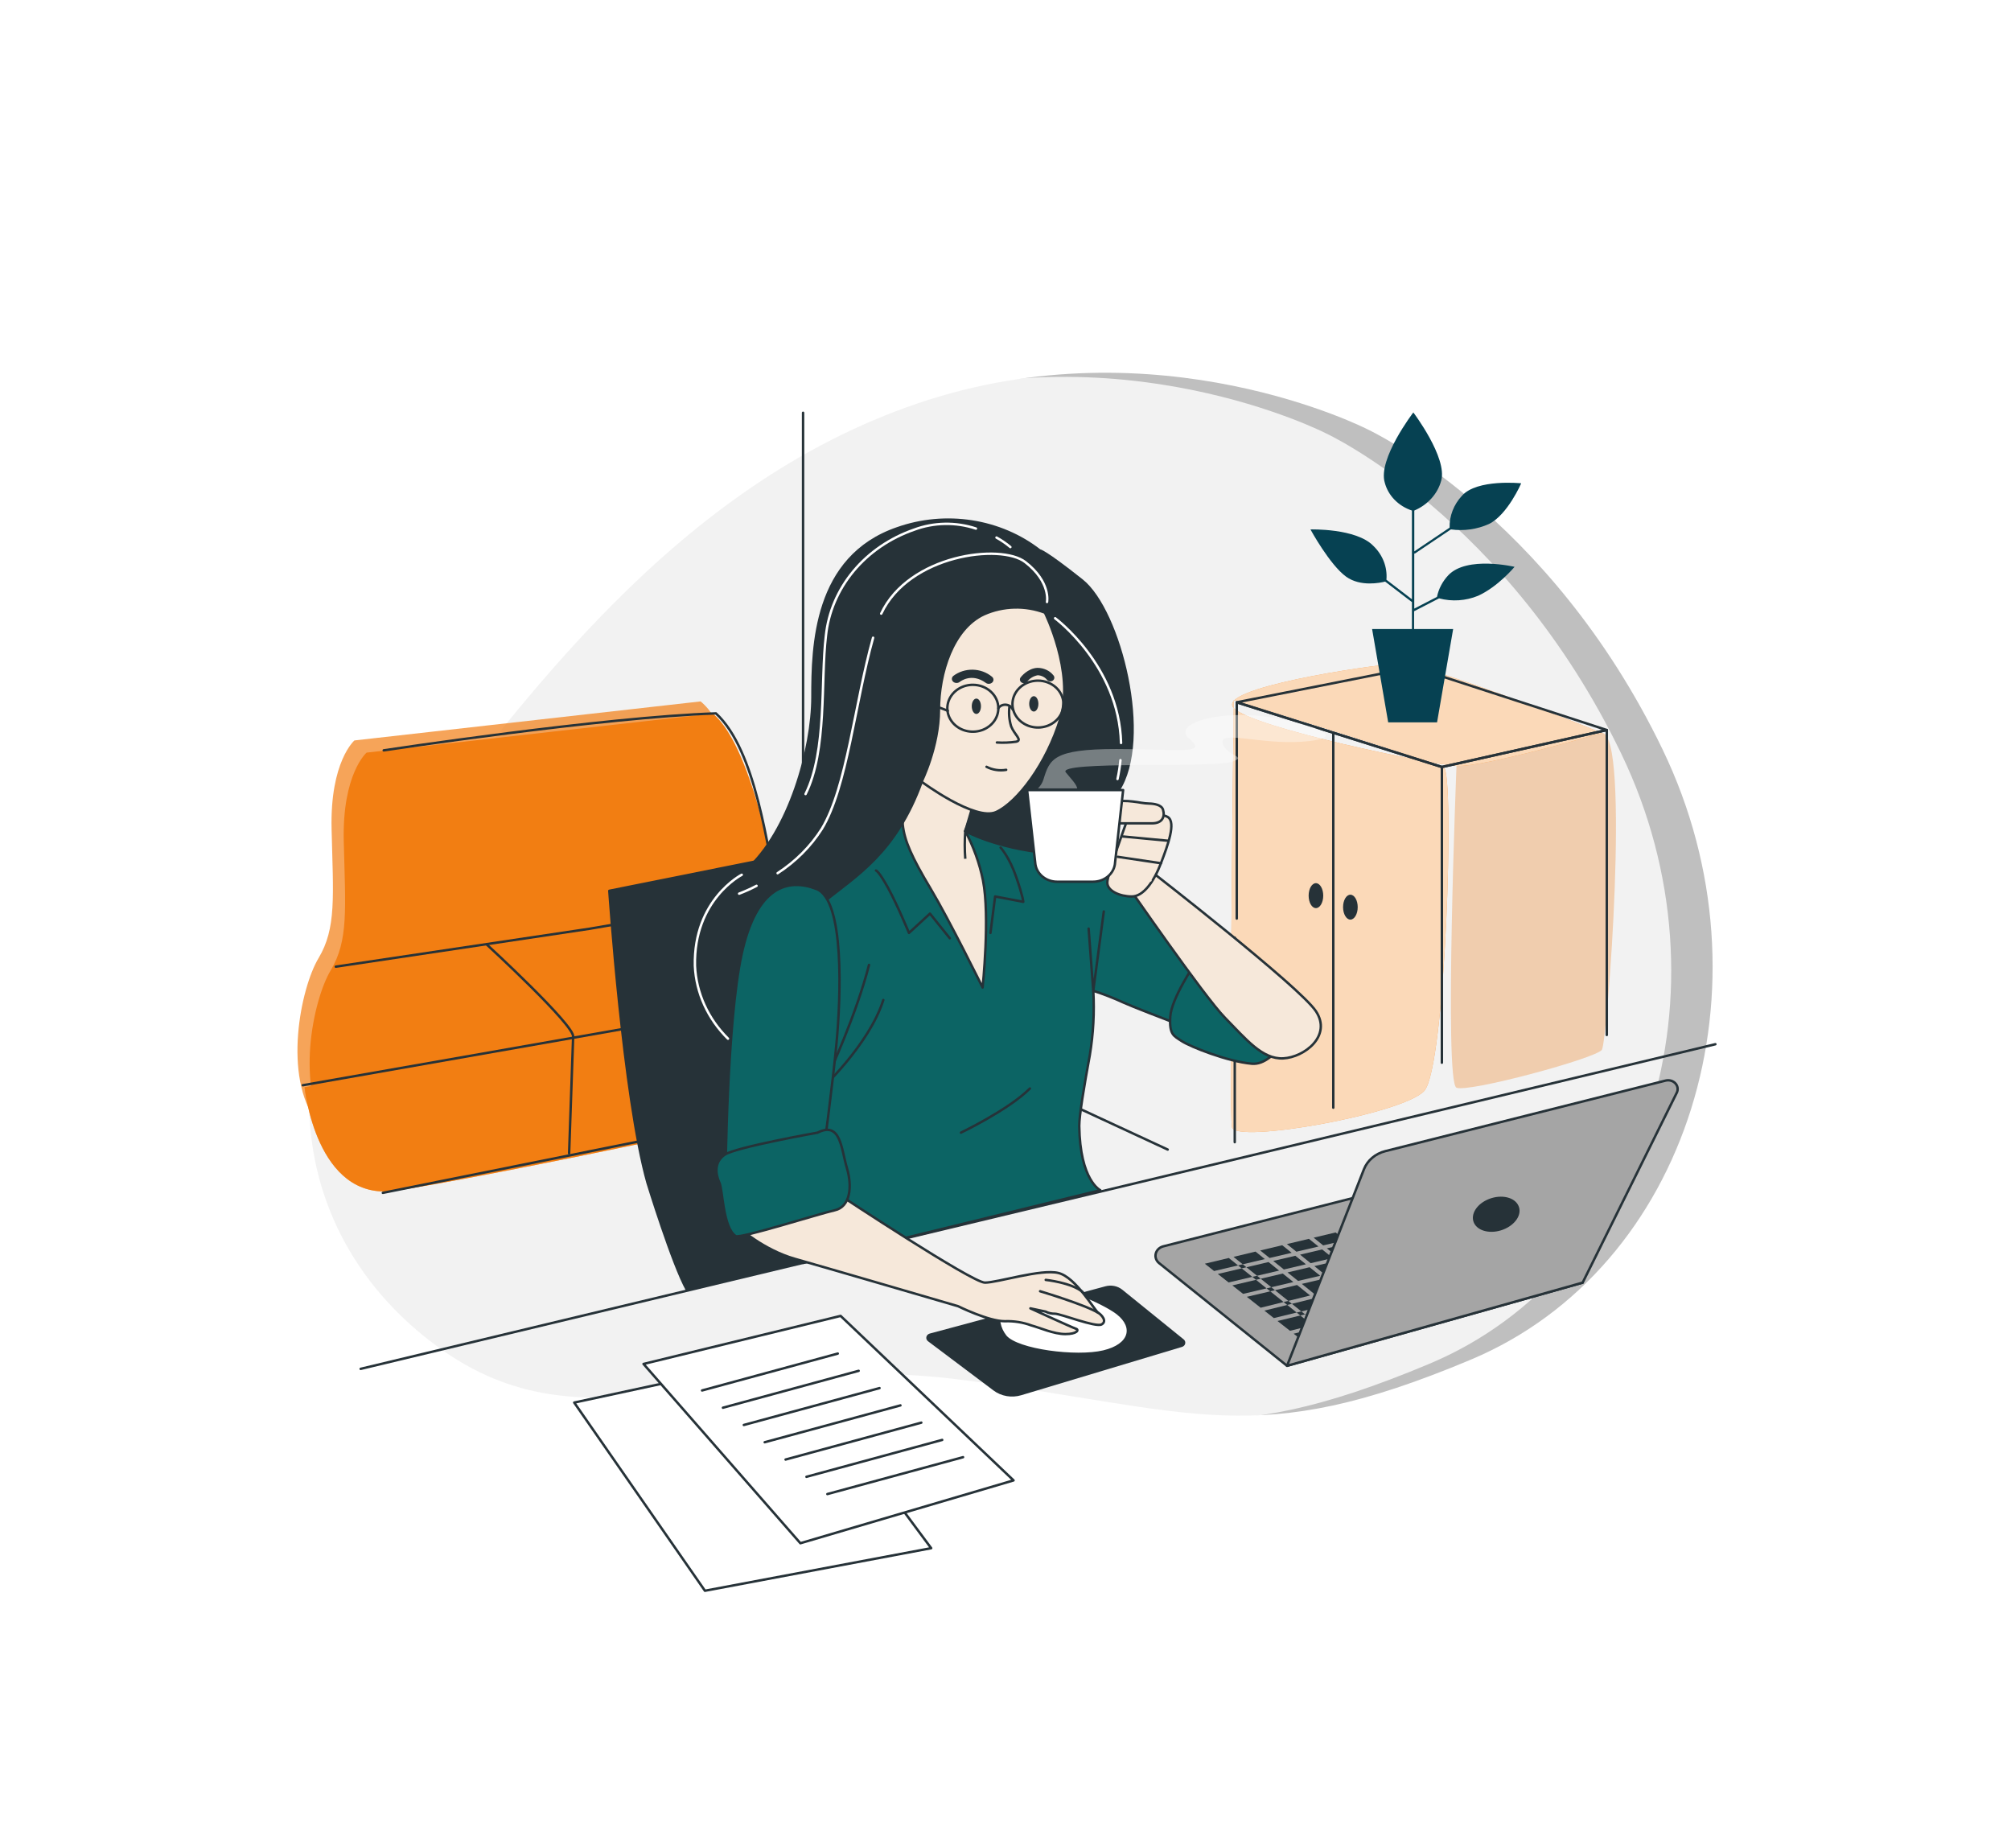 <svg width="826" height="759" viewBox="0 0 826 759" fill="none" xmlns="http://www.w3.org/2000/svg">
<g filter="url(#filter0_d_237_1524)">
<path d="M552.726 181.325C552.726 181.325 466.608 137.06 367.801 170.699C268.995 204.338 206.021 291.835 153.041 361.527C100.062 431.218 108.124 511.809 170.272 557.713C232.42 603.618 288.753 559.08 385.577 571.618C482.401 584.157 505.975 600.855 595.199 563.345C684.424 525.835 720.751 410.027 673.934 312.875C627.116 215.723 552.726 181.325 552.726 181.325Z" fill="#BFBFBF"/>
</g>
<g opacity="0.8" filter="url(#filter1_d_237_1524)">
<path d="M552.726 180.012C552.726 180.012 466.608 135.747 367.801 169.386C268.995 203.025 206.021 290.522 153.041 360.214C100.062 429.905 108.124 510.496 170.272 556.4C232.42 602.305 288.753 557.767 385.577 570.305C482.401 582.844 505.975 599.542 595.199 562.032C684.424 524.522 720.751 408.714 673.934 311.562C627.116 214.41 552.726 180.012 552.726 180.012Z" fill="white"/>
</g>
<path d="M358.484 444.061C358.484 444.061 359.822 408.934 358.484 404.593C357.146 400.251 320.257 370.089 320.257 370.089C320.257 370.089 310.196 307.228 292.768 293.05L150.58 309.08C150.58 309.08 140.519 317.718 141.197 345.512C141.874 373.306 143.212 386.179 135.828 398.505C128.443 410.832 121.075 447.203 135.167 465.693C149.258 484.182 153.934 488.463 166.687 487.87C179.44 487.278 358.484 444.061 358.484 444.061Z" fill="#F27E12"/>
<g opacity="0.7" filter="url(#filter2_d_237_1524)">
<path d="M358.484 444.061C358.484 444.061 359.822 408.934 358.484 404.593C357.146 400.251 320.257 370.089 320.257 370.089C320.257 370.089 310.196 307.228 292.768 293.05L150.58 309.08C150.58 309.08 140.519 317.718 141.197 345.512C141.874 373.306 143.212 386.179 135.828 398.505C128.443 410.832 121.075 447.203 135.167 465.693C149.258 484.182 153.934 488.463 166.687 487.87C179.44 487.278 358.484 444.061 358.484 444.061Z" fill="#F27E12"/>
</g>
<path d="M358.484 404.607L125.106 446.521C125.106 446.521 129.798 493.366 161.995 489.025C194.193 484.682 359.839 450.209 359.178 447.127C358.517 444.045 358.484 404.607 358.484 404.607Z" fill="#F27E12"/>
<path opacity="0.5" d="M358.484 404.607L125.106 446.521C125.106 446.521 129.798 493.366 161.995 489.025C194.193 484.682 359.839 450.209 359.178 447.127C358.517 444.045 358.484 404.607 358.484 404.607Z" fill="#F27E12"/>
<path d="M598.239 314.545C598.239 314.545 593.068 444.668 598.239 446.702C603.409 448.736 655.761 434.558 657.975 431.112C660.189 427.666 669.77 301.004 657.975 301.004C646.18 301.004 598.239 314.545 598.239 314.545Z" fill="#F0CDAE"/>
<path d="M593.068 315.228C597.495 317.945 593.811 438.565 584.957 448.053C576.102 457.54 507.511 469.745 506.041 462.96C504.57 456.175 506.784 287.448 506.784 287.448C506.784 287.448 588.641 312.525 593.068 315.228ZM657.975 301.004C657.975 301.004 585.7 271.859 573.888 272.541C562.077 273.226 498.673 282.697 506.784 290.834C514.895 298.97 587.17 313.877 598.239 314.545C609.307 315.212 657.975 301.004 657.975 301.004Z" fill="#F27E12"/>
<path opacity="0.7" d="M593.068 315.228C597.495 317.945 593.811 438.565 584.957 448.053C576.102 457.54 507.511 469.745 506.041 462.96C504.57 456.175 506.784 287.448 506.784 287.448C506.784 287.448 588.641 312.525 593.068 315.228ZM657.975 301.004C657.975 301.004 585.7 271.859 573.888 272.541C562.077 273.226 498.673 282.697 506.784 290.834C514.895 298.97 587.17 313.877 598.239 314.545C609.307 315.212 657.975 301.004 657.975 301.004Z" fill="white"/>
<path d="M157.601 308.154C157.601 308.154 247.8 294.492 294.056 292.974C310.576 308.154 315.284 348.746 319.414 368.48C319.414 368.48 358.484 402.483 358.484 405.306C358.484 408.129 359.591 450.846 359.591 450.846" stroke="#263238" stroke-linecap="round" stroke-linejoin="round"/>
<path d="M329.855 169.516V376.966" stroke="#263238" stroke-linecap="round" stroke-linejoin="round"/>
<path d="M137.925 396.987L242.282 381.398L317.58 368.479" stroke="#263238" stroke-linecap="round" stroke-linejoin="round"/>
<path d="M124.363 445.685L348.87 406.248" stroke="#263238" stroke-linecap="round" stroke-linejoin="round"/>
<path d="M199.892 387.849C199.892 387.849 236.236 421.245 235.41 425.799L233.758 473.616" stroke="#263238" stroke-linecap="round" stroke-linejoin="round"/>
<path d="M157.254 489.874L346.408 451.908" stroke="#263238" stroke-linecap="round" stroke-linejoin="round"/>
<path d="M507.99 377.223V288.42L592.242 314.985V436.425" stroke="#263238" stroke-linecap="round" stroke-linejoin="round"/>
<path d="M507.164 385.072V469.062" stroke="#263238" stroke-linecap="round" stroke-linejoin="round"/>
<path d="M592.242 314.985L659.974 299.805V425.04" stroke="#263238" stroke-linecap="round" stroke-linejoin="round"/>
<path d="M507.99 288.42L580.678 273.999L659.974 299.805L592.242 314.985L507.99 288.42Z" stroke="#263238" stroke-linecap="round" stroke-linejoin="round"/>
<path d="M547.638 301.323V454.9" stroke="#263238" stroke-linecap="round" stroke-linejoin="round"/>
<path d="M557.666 372.548C557.666 375.371 556.311 377.663 554.659 377.663C553.007 377.663 551.652 375.371 551.652 372.548C551.652 369.724 552.99 367.432 554.659 367.432C556.327 367.432 557.666 369.724 557.666 372.548Z" fill="#263238"/>
<path d="M543.508 367.812C543.508 370.651 542.17 372.942 540.501 372.942C538.833 372.942 537.511 370.651 537.511 367.812C537.511 364.973 538.849 362.696 540.501 362.696C542.153 362.696 543.508 364.988 543.508 367.812Z" fill="#263238"/>
<path d="M359.591 416.432L479.625 472.098" stroke="#263238" stroke-linecap="round" stroke-linejoin="round"/>
<path d="M594.869 236.246C592.497 238.779 590.894 241.843 590.227 245.127L580.893 249.938V227.168L581.075 227.397L595.943 217.408C601.288 218.153 606.755 217.375 611.604 215.177C619.236 211.397 624.82 198.479 624.82 198.479C624.82 198.479 606.648 196.597 600.469 203.609C597.092 207.246 595.292 211.9 595.414 216.68L580.909 226.441V209.667C583.628 208.51 586.032 206.81 587.944 204.691C589.856 202.572 591.229 200.086 591.961 197.416C594.605 187.989 580.513 169.379 580.513 169.379C580.513 169.379 565.843 188.521 568.784 198.221C569.468 200.826 570.845 203.236 572.79 205.235C574.737 207.232 577.191 208.754 579.935 209.667V246.099L569.461 238.083C569.684 235.545 569.319 232.992 568.391 230.593C567.462 228.194 565.992 226.002 564.076 224.164C557.038 216.877 538.255 217.423 538.255 217.423C538.255 217.423 546.184 231.981 552.925 236.838C558.822 241.073 566.967 239.344 568.933 238.842L579.935 247.267V258.333H563.58L570.188 296.663H590.26L596.868 258.333H580.827V251.016L591.086 245.733C596.408 247.14 602.101 246.758 607.143 244.657C615.403 240.876 622.094 232.786 622.094 232.786C622.094 232.786 602.501 228.156 594.869 236.246Z" fill="#064152"/>
<path d="M453.986 528.264L381.876 547.664C381.531 547.758 381.22 547.936 380.976 548.181C380.732 548.425 380.566 548.725 380.494 549.051C380.422 549.375 380.449 549.712 380.57 550.024C380.691 550.335 380.903 550.611 381.182 550.821L408.044 571.011C409.613 572.195 411.481 572.996 413.476 573.342C415.471 573.686 417.529 573.564 419.459 572.985L485.539 553.128C485.857 553.023 486.142 552.845 486.364 552.611C486.585 552.376 486.74 552.094 486.809 551.789C486.879 551.484 486.862 551.169 486.762 550.872C486.66 550.574 486.478 550.307 486.233 550.092L460.908 529.599C459.969 528.86 458.843 528.351 457.633 528.117C456.423 527.883 455.169 527.934 453.986 528.264Z" fill="#263238"/>
<path d="M418.865 529.356C416.928 530.094 415.199 531.224 413.803 532.662C412.408 534.098 411.384 535.807 410.808 537.658C410.232 539.511 410.117 541.458 410.474 543.356C410.831 545.253 411.65 547.054 412.868 548.62L413 548.803C417.857 554.6 442.125 557.713 453.276 555.042C464.427 552.369 466.095 545.008 459.091 539.436C454.812 536.036 439.267 528.294 427.554 527.854C424.57 527.729 421.596 528.244 418.865 529.356Z" fill="white" stroke="#263238" stroke-linecap="round" stroke-linejoin="round"/>
<path d="M528.64 560.901L476.106 518.746C475.514 518.271 475.073 517.659 474.827 516.973C474.582 516.288 474.541 515.555 474.71 514.85C474.88 514.146 475.251 513.496 475.787 512.968C476.324 512.442 477.004 512.057 477.758 511.855L584.279 484.728C586.719 484.107 589.285 484.038 591.759 484.528C594.233 485.017 596.541 486.049 598.487 487.535L650.062 526.746L528.64 560.901Z" fill="#A5A5A5" stroke="#263238" stroke-linecap="round" stroke-linejoin="round"/>
<path d="M585.056 521.995L589.219 525.334L598.239 523.164L594.026 519.778L585.056 521.995Z" fill="#263238"/>
<path d="M565.512 506.283L574.582 504.143L570.534 500.88L561.498 503.05L565.512 506.283Z" fill="#263238"/>
<path d="M572.468 500.424L576.532 503.687L585.601 501.563L581.504 498.268L572.468 500.424Z" fill="#263238"/>
<path d="M589.054 502.322L593.398 505.813L601.592 503.884L597.066 500.438L589.054 502.322Z" fill="#263238"/>
<path d="M594.918 507.026L599.263 510.534L607.705 508.544L603.162 505.084L594.918 507.026Z" fill="#263238"/>
<path d="M615.469 514.481L606.829 516.606L611.108 520.052L619.963 517.911L615.469 514.481Z" fill="#263238"/>
<path d="M604.913 517.092L595.942 519.308L600.155 522.692L609.175 520.507L604.913 517.092Z" fill="#263238"/>
<path d="M600.766 511.748L605.342 515.407L613.916 513.297L609.274 509.745L600.766 511.748Z" fill="#263238"/>
<path d="M582.396 508.408L591.465 506.267L587.104 502.777L578.035 504.902L582.396 508.408Z" fill="#263238"/>
<path d="M548.992 529.342L543.772 525.136L534.703 527.262L540.039 531.558L548.992 529.342Z" fill="#263238"/>
<path d="M542.269 523.923L537.908 520.417L528.838 522.556L533.183 526.047L542.269 523.923Z" fill="#263238"/>
<path d="M536.404 519.216L532.043 515.71L522.974 517.835L527.335 521.342L536.404 519.216Z" fill="#263238"/>
<path d="M554.51 508.864L563.58 506.739L559.565 503.506L550.529 505.677L554.51 508.864Z" fill="#263238"/>
<path d="M554.477 533.744L550.496 530.541L541.525 532.758L545.457 535.914L554.477 533.744Z" fill="#263238"/>
<path d="M543.491 511.46L552.561 509.319L548.596 506.132L539.56 508.287L543.491 511.46Z" fill="#263238"/>
<path d="M532.473 514.04L541.559 511.915L537.627 508.757L528.59 510.914L532.473 514.04Z" fill="#263238"/>
<path d="M521.47 516.622L530.54 514.496L526.658 511.384L517.621 513.54L521.47 516.622Z" fill="#263238"/>
<path d="M567.743 519.505L572.682 523.481L581.653 521.266L576.812 517.365L567.743 519.505Z" fill="#263238"/>
<path d="M567.032 507.498L571.377 510.99L580.446 508.864L576.102 505.357L567.032 507.498Z" fill="#263238"/>
<path d="M599.742 524.363L590.722 526.549L595.331 530.252L604.285 528.021L599.742 524.363Z" fill="#263238"/>
<path d="M577.242 515.71L586.311 513.57L581.95 510.078L572.88 512.203L577.242 515.71Z" fill="#263238"/>
<path d="M560.358 513.586L569.444 511.445L565.083 507.954L556.014 510.078L560.358 513.586Z" fill="#263238"/>
<path d="M583.899 509.623L588.244 513.114L597.33 510.99L592.969 507.482L583.899 509.623Z" fill="#263238"/>
<path d="M560.805 538.83L555.981 534.943L546.961 537.129L551.851 541.061L560.805 538.83Z" fill="#263238"/>
<path d="M587.815 514.785L578.745 516.909L583.569 520.795L592.539 518.58L587.815 514.785Z" fill="#263238"/>
<path d="M598.834 512.204L589.764 514.329L594.456 518.108L603.426 515.893L598.834 512.204Z" fill="#263238"/>
<path d="M549.356 516.166L558.425 514.04L554.064 510.534L544.995 512.674L549.356 516.166Z" fill="#263238"/>
<path d="M577.853 529.661L568.833 531.832L573.591 535.657L582.545 533.425L577.853 529.661Z" fill="#263238"/>
<path d="M588.79 527.005L579.786 529.19L584.461 532.954L593.415 530.723L588.79 527.005Z" fill="#263238"/>
<path d="M538.337 518.761L547.407 516.62L543.062 513.114L533.993 515.255L538.337 518.761Z" fill="#263238"/>
<path d="M571.675 536.127L566.917 532.302L557.897 534.488L562.721 538.358L571.675 536.127Z" fill="#263238"/>
<path d="M583.139 522.465L574.169 524.682L578.282 527.975L587.286 525.804L583.139 522.465Z" fill="#263238"/>
<path d="M553.271 521.342L548.926 517.835L539.857 519.961L544.202 523.467L553.271 521.342Z" fill="#263238"/>
<path d="M559.879 526.655L554.775 522.541L545.705 524.682L550.909 528.871L559.879 526.655Z" fill="#263238"/>
<path d="M565.413 531.103L561.382 527.854L552.412 530.071L556.393 533.274L565.413 531.103Z" fill="#263238"/>
<path d="M522.181 528.644L520.231 529.099L521.751 530.314L523.684 529.858L522.181 528.644Z" fill="#263238"/>
<path d="M538.123 532.029L532.754 527.718L523.684 529.858L529.152 534.245L538.123 532.029Z" fill="#263238"/>
<path d="M543.524 536.386L539.609 533.228L530.639 535.444L534.521 538.571L543.524 536.386Z" fill="#263238"/>
<path d="M570.766 523.953L565.794 519.961L556.724 522.086L561.796 526.17L570.766 523.953Z" fill="#263238"/>
<path d="M529.152 534.245L527.236 534.715L528.723 535.914L530.639 535.444L529.152 534.245Z" fill="#263238"/>
<path d="M531.25 526.503L526.889 523.011L517.819 525.137L522.181 528.644L531.25 526.503Z" fill="#263238"/>
<path d="M576.35 528.447L572.253 525.152L563.299 527.384L567.346 530.632L576.35 528.447Z" fill="#263238"/>
<path d="M516.316 523.923L514.383 524.379L515.887 525.593L517.819 525.138L516.316 523.923Z" fill="#263238"/>
<path d="M555.221 520.871L564.29 518.746L559.929 515.255L550.859 517.379L555.221 520.871Z" fill="#263238"/>
<path d="M555.865 546.297L551.438 542.731L542.484 544.962L547.159 548.727L555.865 546.297Z" fill="#263238"/>
<path d="M540.567 545.432L531.366 547.725L536.421 551.717L545.292 549.243L540.567 545.432Z" fill="#263238"/>
<path d="M618.559 526.047L621.169 528.142L630.106 525.653L627.661 523.786L618.559 526.047Z" fill="#263238"/>
<path d="M540.98 543.763L539.064 544.233L540.567 545.432L542.484 544.962L540.98 543.763Z" fill="#263238"/>
<path d="M570.948 512.658L561.878 514.799L566.223 518.291L575.293 516.166L570.948 512.658Z" fill="#263238"/>
<path d="M534.521 538.571L532.588 539.026L534.092 540.241L536.025 539.77L534.521 538.571Z" fill="#263238"/>
<path d="M525.385 521.797L521.041 518.291L511.955 520.431L516.316 523.923L525.385 521.797Z" fill="#263238"/>
<path d="M549.934 541.531L545.028 537.585L536.024 539.77L540.98 543.763L549.934 541.531Z" fill="#263238"/>
<path d="M494.873 518.974L498.673 521.979L508.519 519.672L504.719 516.62L494.873 518.974Z" fill="#263238"/>
<path d="M601.658 523.893L606.201 527.551L615.155 525.319L610.678 521.722L601.658 523.893Z" fill="#263238"/>
<path d="M605.772 529.22L596.818 531.452L600.023 534.017L608.729 531.589L605.772 529.22Z" fill="#263238"/>
<path d="M616.642 526.518L607.688 528.75L610.596 531.072L619.302 528.658L616.642 526.518Z" fill="#263238"/>
<path d="M621.515 519.096L612.595 521.251L617.072 524.849L626.108 522.602L621.515 519.096Z" fill="#263238"/>
<path d="M510.451 519.216L508.519 519.672L510.022 520.887L511.955 520.431L510.451 519.216Z" fill="#263238"/>
<path d="M573.178 537.326L564.224 539.559L568.305 542.852L577.011 540.423L573.178 537.326Z" fill="#263238"/>
<path d="M587.534 501.107L595.497 499.239L591.185 495.946L583.437 497.798L587.534 501.107Z" fill="#263238"/>
<path d="M594.918 531.922L585.948 534.153L589.45 536.962L598.156 534.533L594.918 531.922Z" fill="#263238"/>
<path d="M584.048 534.625L575.094 536.856L578.877 539.906L587.583 537.478L584.048 534.625Z" fill="#263238"/>
<path d="M524.725 542.502L529.846 546.526L539.064 544.233L534.091 540.241L524.725 542.502Z" fill="#263238"/>
<path d="M515.688 513.995L506.652 516.166L510.451 519.216L519.521 517.076L515.688 513.995Z" fill="#263238"/>
<path d="M500.209 523.194L504.636 526.67L514.383 524.378L510.022 520.887L500.209 523.194Z" fill="#263238"/>
<path d="M566.438 543.368L562.308 540.029L553.354 542.26L557.732 545.781L566.438 543.368Z" fill="#263238"/>
<path d="M519.323 538.237L523.205 541.304L532.588 539.027L528.723 535.915L519.323 538.237Z" fill="#263238"/>
<path d="M512.12 532.575L517.803 537.053L527.236 534.716L521.751 530.314L512.12 532.575Z" fill="#263238"/>
<path d="M506.173 527.885L510.584 531.36L520.231 529.099L515.887 525.592L506.173 527.885Z" fill="#263238"/>
<path d="M560.226 480.188L528.64 560.901L650.062 526.746L688.735 448.721C689.041 448.098 689.148 447.408 689.042 446.732C688.938 446.056 688.625 445.42 688.142 444.901C687.658 444.381 687.024 444.001 686.313 443.8C685.602 443.6 684.844 443.591 684.126 443.772L568.982 472.751C566.98 473.254 565.14 474.193 563.616 475.487C562.092 476.782 560.93 478.395 560.226 480.188Z" fill="#A5A5A5" stroke="#263238" stroke-linecap="round" stroke-linejoin="round"/>
<path d="M623.679 495.141C625.331 498.617 622.473 503.02 617.418 504.962C612.363 506.906 606.994 505.661 605.408 502.185C603.822 498.709 606.614 494.306 611.669 492.364C616.724 490.42 622.093 491.665 623.679 495.141Z" fill="#263238"/>
<path d="M323.957 557.015L235.856 576.005L289.546 653.286L382.471 635.799L323.957 557.015Z" fill="white" stroke="#263238" stroke-linecap="round" stroke-linejoin="round"/>
<path d="M264.32 560.142L328.748 633.765L416.304 607.959L345.268 540.408L264.32 560.142Z" fill="white" stroke="#263238" stroke-linecap="round" stroke-linejoin="round"/>
<path d="M288.373 571.027L344.112 555.877" stroke="#263238" stroke-linecap="round" stroke-linejoin="round"/>
<path d="M296.947 578.115L352.685 562.965" stroke="#263238" stroke-linecap="round" stroke-linejoin="round"/>
<path d="M305.521 585.205L361.259 570.055" stroke="#263238" stroke-linecap="round" stroke-linejoin="round"/>
<path d="M314.095 592.293L369.85 577.159" stroke="#263238" stroke-linecap="round" stroke-linejoin="round"/>
<path d="M322.668 599.397L378.423 584.248" stroke="#263238" stroke-linecap="round" stroke-linejoin="round"/>
<path d="M331.243 606.487L386.998 591.337" stroke="#263238" stroke-linecap="round" stroke-linejoin="round"/>
<path d="M339.833 613.575L395.571 598.427" stroke="#263238" stroke-linecap="round" stroke-linejoin="round"/>
<path d="M367.57 342.309L250.278 365.838C250.278 365.838 256.06 450.846 265.972 485.76C265.972 485.76 276.297 519.369 282.178 529.782L392.779 503.126C392.779 503.126 376.656 463.749 367.57 342.309Z" fill="#263238" stroke="#263238" stroke-linecap="round" stroke-linejoin="round"/>
<path d="M450.021 354.513C440.902 347.03 429.883 348.791 418.864 344.829C411.038 342.176 403.044 339.961 394.927 338.195L392.994 337.785C392.994 337.785 388.203 328.541 379.58 329.862C370.956 331.181 335.025 353.694 332.151 359.766C329.276 365.838 329.276 424.494 329.756 444.774C330.069 458.557 333.06 469.472 338.577 477.001L329.855 518.654L451.937 488.796C451.937 488.796 443.595 484.849 443.298 462.382C443.298 458.041 445.214 446.535 447.626 433.329C449.078 424.586 449.559 415.731 449.063 406.9C453.324 408.271 457.485 409.894 461.519 411.757C468.226 414.793 507.99 429.807 507.99 429.807L519.554 410.436C519.554 410.436 459.124 361.997 450.021 354.513Z" fill="#0C6464" stroke="#263238" stroke-linecap="round" stroke-linejoin="round"/>
<path d="M148.135 562.16L704.578 428.835" stroke="#263238" stroke-linecap="round" stroke-linejoin="round"/>
<path d="M340.659 440.569C340.659 440.569 351.744 416.615 356.947 396.258" stroke="#263238" stroke-linecap="round" stroke-linejoin="round"/>
<path d="M336.76 447.81C336.76 447.81 356.948 429.245 362.812 410.679" stroke="#263238" stroke-linecap="round" stroke-linejoin="round"/>
<path d="M394.712 465.145C394.712 465.145 414.437 455.688 423.011 447.021" stroke="#263238" stroke-linecap="round" stroke-linejoin="round"/>
<path d="M359.806 357.505C359.806 357.505 360.896 357.596 364.762 364.639C368.627 371.683 373.352 383.128 373.352 383.128L381.976 375.203L390.12 385.329" stroke="#263238" stroke-linecap="round" stroke-linejoin="round"/>
<path d="M410.984 348.092C410.984 348.092 414.553 351.873 417.427 360.236C420.302 368.601 420.302 370.362 420.302 370.362L408.738 368.161L406.821 383.128" stroke="#263238" stroke-linecap="round" stroke-linejoin="round"/>
<path d="M447.147 381.367L449.047 406.915L453.375 374.323" stroke="#263238" stroke-linecap="round" stroke-linejoin="round"/>
<path d="M399.966 329.543L396.48 341.322C399.882 347.726 402.327 354.521 403.749 361.527C406.673 376.312 403.6 405.549 403.6 405.549C403.6 405.549 390.054 378.042 382.223 364.942C374.393 351.842 371.518 345.285 370.808 338.741C370.098 332.199 375.087 315.168 376.508 313.194C377.928 311.22 399.966 329.543 399.966 329.543Z" fill="#F6E8DA" stroke="#263238" stroke-linecap="round" stroke-linejoin="round"/>
<path d="M427.059 226.06C419.099 219.868 409.475 215.756 399.192 214.154C388.91 212.552 378.347 213.518 368.611 216.952C334.398 228.672 333.704 265.347 333.704 286.31C333.704 307.273 324.205 341.58 306.397 357.292C288.588 373.003 281.617 389.793 285.945 407.477C290.273 425.161 308.032 435.636 320.868 434.331C333.704 433.024 325.824 380.623 338.693 370.149C351.562 359.675 367.917 350.415 378.606 321.027C384.728 313.953 388.884 305.617 390.715 296.739C393.573 282.332 404.261 259.411 415.66 257.452C427.059 255.494 430.644 286.917 426.365 298.713C422.086 310.507 400.693 324.26 399.933 329.497C399.202 333.527 398.011 337.475 396.381 341.277C396.381 341.277 408.771 348.305 430.594 350.385C433.665 350.741 436.774 350.741 439.845 350.385C439.845 350.385 444.966 346.484 459.256 324.852C473.298 303.6 460.066 250.773 444.388 238.326C428.711 225.879 427.059 226.06 427.059 226.06Z" fill="#263238" stroke="#263238" stroke-linecap="round" stroke-linejoin="round"/>
<path d="M310.741 363.788C308.43 364.994 306.041 366.068 303.588 367.007" stroke="white" stroke-linecap="round" stroke-linejoin="round"/>
<path d="M304.662 359.25C304.662 359.25 284.838 369.39 285.433 396.638C285.945 407.777 290.759 418.385 299.012 426.558" stroke="white" stroke-linecap="round" stroke-linejoin="round"/>
<path d="M358.616 261.901C351.066 288.876 347.927 323.258 337.569 340.381C332.998 347.576 326.801 353.787 319.397 358.597" stroke="white" stroke-linecap="round" stroke-linejoin="round"/>
<path d="M430.049 247.221C430.049 247.221 431.701 239.039 421.128 230.842C411.067 223.055 373.302 227.806 361.953 252.002" stroke="white" stroke-linecap="round" stroke-linejoin="round"/>
<path d="M400.858 217.074C392.618 214.332 383.567 214.495 375.45 217.53C365.583 220.953 356.96 226.85 350.56 234.551C344.158 242.252 340.236 251.448 339.238 261.096C337.008 279.525 339.8 308.154 330.879 326.097" stroke="white" stroke-linecap="round" stroke-linejoin="round"/>
<path d="M414.999 224.664C413.242 223.196 411.333 221.889 409.299 220.763" stroke="white" stroke-linecap="round" stroke-linejoin="round"/>
<path d="M459.008 319.918C459.57 317.366 459.972 314.787 460.214 312.192" stroke="white" stroke-linecap="round" stroke-linejoin="round"/>
<path d="M460.462 305.118C459.62 273.346 433.386 253.901 433.386 253.901" stroke="white" stroke-linecap="round" stroke-linejoin="round"/>
<path d="M429.189 251.593C429.189 251.593 441.315 275.881 435.616 294.826C429.916 313.77 417.791 329.543 409.184 333.474C400.577 337.406 378.539 321.027 378.539 321.027C378.539 321.027 385.659 306.62 385.659 291.547C385.659 276.473 391.375 258.151 404.195 252.261C408.074 250.538 412.307 249.589 416.615 249.473C420.921 249.359 425.207 250.081 429.189 251.593Z" fill="#F6E8DA" stroke="#263238" stroke-linecap="round" stroke-linejoin="round"/>
<path d="M414.652 289.938C414.264 292.734 414.488 295.573 415.313 298.287C416.684 301.763 420.12 303.964 417.378 304.602C414.762 304.981 412.107 305.089 409.465 304.921" stroke="#263238" stroke-linecap="round" stroke-linejoin="round"/>
<path d="M405.203 314.909C407.653 316.181 410.512 316.621 413.281 316.154" stroke="#263238" stroke-linecap="round" stroke-linejoin="round"/>
<path d="M402.923 290.044C402.923 291.79 402.08 293.201 401.039 293.201C399.999 293.201 399.14 291.79 399.14 290.044C399.14 288.298 399.982 286.886 401.039 286.886C402.097 286.886 402.923 288.298 402.923 290.044Z" fill="#263238"/>
<path d="M426.514 289.057C426.514 290.788 425.671 292.215 424.63 292.215C423.59 292.215 422.73 290.788 422.73 289.057C422.73 287.328 423.59 285.9 424.63 285.9C425.671 285.9 426.514 287.312 426.514 289.057Z" fill="#263238"/>
<path d="M431.8 279.782C431.504 279.852 431.193 279.845 430.901 279.761C430.611 279.678 430.349 279.523 430.148 279.312C429.707 278.722 429.125 278.235 428.446 277.888C427.766 277.54 427.009 277.342 426.233 277.308C424.487 277.635 422.948 278.571 421.938 279.919C421.688 280.251 421.304 280.478 420.872 280.551C420.44 280.624 419.995 280.536 419.633 280.306C419.271 280.076 419.024 279.724 418.945 279.328C418.866 278.93 418.963 278.52 419.212 278.188C419.327 278.037 422.037 274.485 426.051 274.272C427.335 274.262 428.605 274.531 429.753 275.059C430.902 275.586 431.898 276.357 432.659 277.308C432.945 277.611 433.09 278.008 433.058 278.41C433.028 278.812 432.824 279.185 432.494 279.448C432.293 279.606 432.056 279.72 431.8 279.782Z" fill="#263238"/>
<path d="M406.128 280.83C405.682 280.837 405.248 280.696 404.905 280.435C399.057 276.185 394.415 279.874 394.217 280.025C393.837 280.332 393.344 280.495 392.838 280.481C392.332 280.466 391.85 280.277 391.491 279.949C391.319 279.791 391.184 279.602 391.095 279.393C391.005 279.185 390.964 278.961 390.974 278.738C390.983 278.514 391.042 278.294 391.148 278.093C391.254 277.891 391.406 277.711 391.59 277.566C393.823 275.873 396.643 274.972 399.536 275.025C402.432 275.077 405.208 276.082 407.367 277.854C407.56 277.99 407.721 278.16 407.838 278.356C407.956 278.552 408.029 278.767 408.052 278.989C408.076 279.211 408.048 279.436 407.973 279.648C407.898 279.86 407.776 280.055 407.615 280.222C407.427 280.415 407.199 280.569 406.943 280.673C406.685 280.778 406.409 280.831 406.128 280.83Z" fill="#263238"/>
<path d="M410.059 290.849C410.062 292.753 409.451 294.615 408.303 296.2C407.153 297.784 405.519 299.02 403.605 299.751C401.692 300.481 399.586 300.674 397.552 300.305C395.52 299.935 393.652 299.02 392.186 297.675C390.718 296.329 389.72 294.614 389.314 292.747C388.91 290.88 389.116 288.944 389.908 287.184C390.699 285.425 392.043 283.921 393.765 282.863C395.487 281.804 397.514 281.24 399.586 281.24C402.361 281.24 405.022 282.252 406.985 284.054C408.95 285.855 410.055 288.299 410.059 290.849Z" stroke="#263238" stroke-linecap="round" stroke-linejoin="round"/>
<path d="M389.31 291.896L386.072 290.651" stroke="#263238" stroke-linecap="round" stroke-linejoin="round"/>
<path d="M436.805 289.149C436.805 291.053 436.191 292.914 435.039 294.497C433.887 296.08 432.251 297.314 430.336 298.041C428.421 298.769 426.314 298.959 424.282 298.586C422.25 298.213 420.384 297.296 418.92 295.948C417.456 294.601 416.46 292.885 416.058 291.016C415.656 289.149 415.865 287.213 416.661 285.455C417.455 283.697 418.8 282.194 420.525 281.139C422.25 280.083 424.276 279.521 426.348 279.525C429.124 279.529 431.783 280.544 433.744 282.348C435.704 284.154 436.805 286.599 436.805 289.149Z" stroke="#263238" stroke-linecap="round" stroke-linejoin="round"/>
<path d="M410.06 290.849C410.384 290.363 410.853 289.972 411.409 289.72C411.963 289.468 412.586 289.364 413.202 289.421C413.819 289.478 414.407 289.694 414.897 290.043C415.387 290.391 415.76 290.86 415.974 291.396" stroke="#263238" stroke-linecap="round" stroke-linejoin="round"/>
<path d="M337.999 474.982C337.999 474.982 341.948 446.14 343.616 428.076C345.285 410.012 347.052 369.587 335.356 365.079C323.66 360.571 310.708 363.88 304.596 391.901C298.483 419.924 297.988 483.483 297.988 483.483L337.999 474.982Z" fill="#0C6464" stroke="#263238" stroke-linecap="round" stroke-linejoin="round"/>
<path d="M344.459 490.481C344.459 490.481 399.272 526.746 404.542 526.746C409.812 526.746 427.538 521.023 434.724 522.784C441.91 524.545 449.592 538.191 451.029 539.072C452.467 539.952 454.862 542.594 452.467 543.914C450.071 545.235 435.682 539.512 433.287 539.512C431.946 539.545 430.62 539.241 429.454 538.631L423.226 537.312C423.226 537.312 440.473 545.235 441.91 545.675C443.348 546.116 442.406 547.877 437.599 547.877C432.791 547.877 427.059 545.235 423.705 544.355C420.21 543.055 416.454 542.455 412.686 542.594C405.979 542.594 393.523 536.43 393.523 536.43C393.523 536.43 339.007 520.491 326.502 516.97C313.996 513.448 303.175 504.309 302.696 502.99C302.217 501.669 331.524 490.921 344.459 490.481Z" fill="#F6E8DA" stroke="#263238" stroke-linecap="round" stroke-linejoin="round"/>
<path d="M427.207 530.282C427.207 530.282 445.561 535.763 451.029 539.117" stroke="#263238" stroke-linecap="round" stroke-linejoin="round"/>
<path d="M429.52 525.622C429.52 525.622 440.06 526.7 444.751 530.647" stroke="#263238" stroke-linecap="round" stroke-linejoin="round"/>
<path d="M335.769 465.161C335.769 465.161 302.498 471.066 297.773 474.148C293.048 477.228 294.023 482.557 295.46 485.639C296.898 488.72 296.898 504.128 302.167 507.65C303.819 508.803 336.661 498.404 342.889 497.024C349.117 495.643 350.208 487.551 347.845 479.627C345.483 471.703 345.351 460.318 335.769 465.161Z" fill="#0C6464" stroke="#263238" stroke-linecap="round" stroke-linejoin="round"/>
<path d="M490.743 395.895C490.743 395.895 481.161 409.981 480.682 417.48C480.203 424.98 482.119 425.404 485.473 427.606C488.827 429.807 504.157 435.969 514.218 436.85C524.278 437.73 533.86 418.36 534.339 412.197C534.818 406.035 519.967 396.335 509.427 392.373C498.887 388.411 491.222 392.373 490.743 395.895Z" fill="#0C6464" stroke="#263238" stroke-linecap="round" stroke-linejoin="round"/>
<path d="M472.472 357.595C472.472 357.595 533.794 405.139 540.501 415.279C547.209 425.42 535.711 434.209 527.087 434.648C518.464 435.09 511.757 426.725 503.133 417.95C494.51 409.177 462.56 362.878 462.56 362.878L472.472 357.595Z" fill="#F6E8DA" stroke="#263238" stroke-linecap="round" stroke-linejoin="round"/>
<path d="M462.956 336.905C462.956 336.905 454.812 358.916 454.812 362.438C454.812 365.959 460.082 368.161 464.873 368.161C469.663 368.161 473.975 361.997 476.85 354.499C479.724 347 483.078 337.801 479.724 335.569C476.371 333.338 463.915 335.144 462.956 336.905Z" fill="#F6E8DA" stroke="#263238" stroke-linecap="round" stroke-linejoin="round"/>
<path d="M461.04 343.508L479.724 345.269" stroke="#263238" stroke-linecap="round" stroke-linejoin="round"/>
<path d="M459.124 351.873L476.85 354.513" stroke="#263238" stroke-linecap="round" stroke-linejoin="round"/>
<path d="M456.25 358.035L472.538 361.557" stroke="#F6E8DA" stroke-linecap="round" stroke-linejoin="round"/>
<path d="M471.976 329.998C470.901 329.967 469.829 329.86 468.771 329.679C465.021 329.011 456.58 327.888 456.233 331.03C455.787 335.083 456.233 338.119 459.372 338.119H473.232C477.263 338.119 478.601 335.584 477.709 332.548C477.098 330.438 473.876 330.043 471.976 329.998Z" fill="#F6E8DA" stroke="#263238" stroke-linecap="round" stroke-linejoin="round"/>
<path d="M396.48 341.323C396.195 345.102 396.195 348.897 396.48 352.676" stroke="#263238" stroke-miterlimit="10"/>
<path d="M448.98 362.103H434.212C432.046 362.102 429.954 361.386 428.315 360.084C426.677 358.782 425.605 356.983 425.291 355.015L421.871 324.457H461.321L457.918 355.015C457.601 356.985 456.523 358.784 454.884 360.085C453.243 361.386 451.147 362.103 448.98 362.103Z" fill="white" stroke="#263238" stroke-linecap="round" stroke-linejoin="round"/>
<path opacity="0.37" d="M442.471 323.774C442.058 321.922 439.911 319.827 437.763 317.186C433.848 312.389 497.714 315.379 505.495 312.996C513.276 310.612 503.546 310.598 502.191 305.209C500.837 299.819 517.836 305.801 534.769 304.602C551.702 303.402 545.854 299.213 524.345 295.023C502.836 290.834 480.682 296.814 488.513 303.402C496.343 309.991 484.597 307.608 458.529 307.608C432.46 307.608 431.155 311.797 428.562 320.176C428.138 321.523 427.367 322.758 426.315 323.774H442.471Z" fill="white"/>
<defs>
<filter id="filter0_d_237_1524" x="117.964" y="149.08" width="589.474" height="437.298" filterUnits="userSpaceOnUse" color-interpolation-filters="sRGB">
<feFlood flood-opacity="0" result="BackgroundImageFix"/>
<feColorMatrix in="SourceAlpha" type="matrix" values="0 0 0 0 0 0 0 0 0 0 0 0 0 0 0 0 0 0 127 0" result="hardAlpha"/>
<feOffset dx="9" dy="-5"/>
<feGaussianBlur stdDeviation="2"/>
<feComposite in2="hardAlpha" operator="out"/>
<feColorMatrix type="matrix" values="0 0 0 0 0 0 0 0 0 0 0 0 0 0 0 0 0 0 0.25 0"/>
<feBlend mode="normal" in2="BackgroundImageFix" result="effect1_dropShadow_237_1524"/>
<feBlend mode="normal" in="SourceGraphic" in2="effect1_dropShadow_237_1524" result="shape"/>
</filter>
<filter id="filter1_d_237_1524" x="105.964" y="150.767" width="588.474" height="436.298" filterUnits="userSpaceOnUse" color-interpolation-filters="sRGB">
<feFlood flood-opacity="0" result="BackgroundImageFix"/>
<feColorMatrix in="SourceAlpha" type="matrix" values="0 0 0 0 0 0 0 0 0 0 0 0 0 0 0 0 0 0 127 0" result="hardAlpha"/>
<feOffset dx="-8" dy="-2"/>
<feGaussianBlur stdDeviation="2"/>
<feComposite in2="hardAlpha" operator="out"/>
<feColorMatrix type="matrix" values="0 0 0 0 0 0 0 0 0 0 0 0 0 0 0 0 0 0 0.52 0"/>
<feBlend mode="normal" in2="BackgroundImageFix" result="effect1_dropShadow_237_1524"/>
<feBlend mode="normal" in="SourceGraphic" in2="effect1_dropShadow_237_1524" result="shape"/>
</filter>
<filter id="filter2_d_237_1524" x="118.178" y="284.05" width="240.901" height="203.872" filterUnits="userSpaceOnUse" color-interpolation-filters="sRGB">
<feFlood flood-opacity="0" result="BackgroundImageFix"/>
<feColorMatrix in="SourceAlpha" type="matrix" values="0 0 0 0 0 0 0 0 0 0 0 0 0 0 0 0 0 0 127 0" result="hardAlpha"/>
<feOffset dx="-5" dy="-5"/>
<feGaussianBlur stdDeviation="2"/>
<feComposite in2="hardAlpha" operator="out"/>
<feColorMatrix type="matrix" values="0 0 0 0 0 0 0 0 0 0 0 0 0 0 0 0 0 0 0.45 0"/>
<feBlend mode="normal" in2="BackgroundImageFix" result="effect1_dropShadow_237_1524"/>
<feBlend mode="normal" in="SourceGraphic" in2="effect1_dropShadow_237_1524" result="shape"/>
</filter>
</defs>
</svg>
